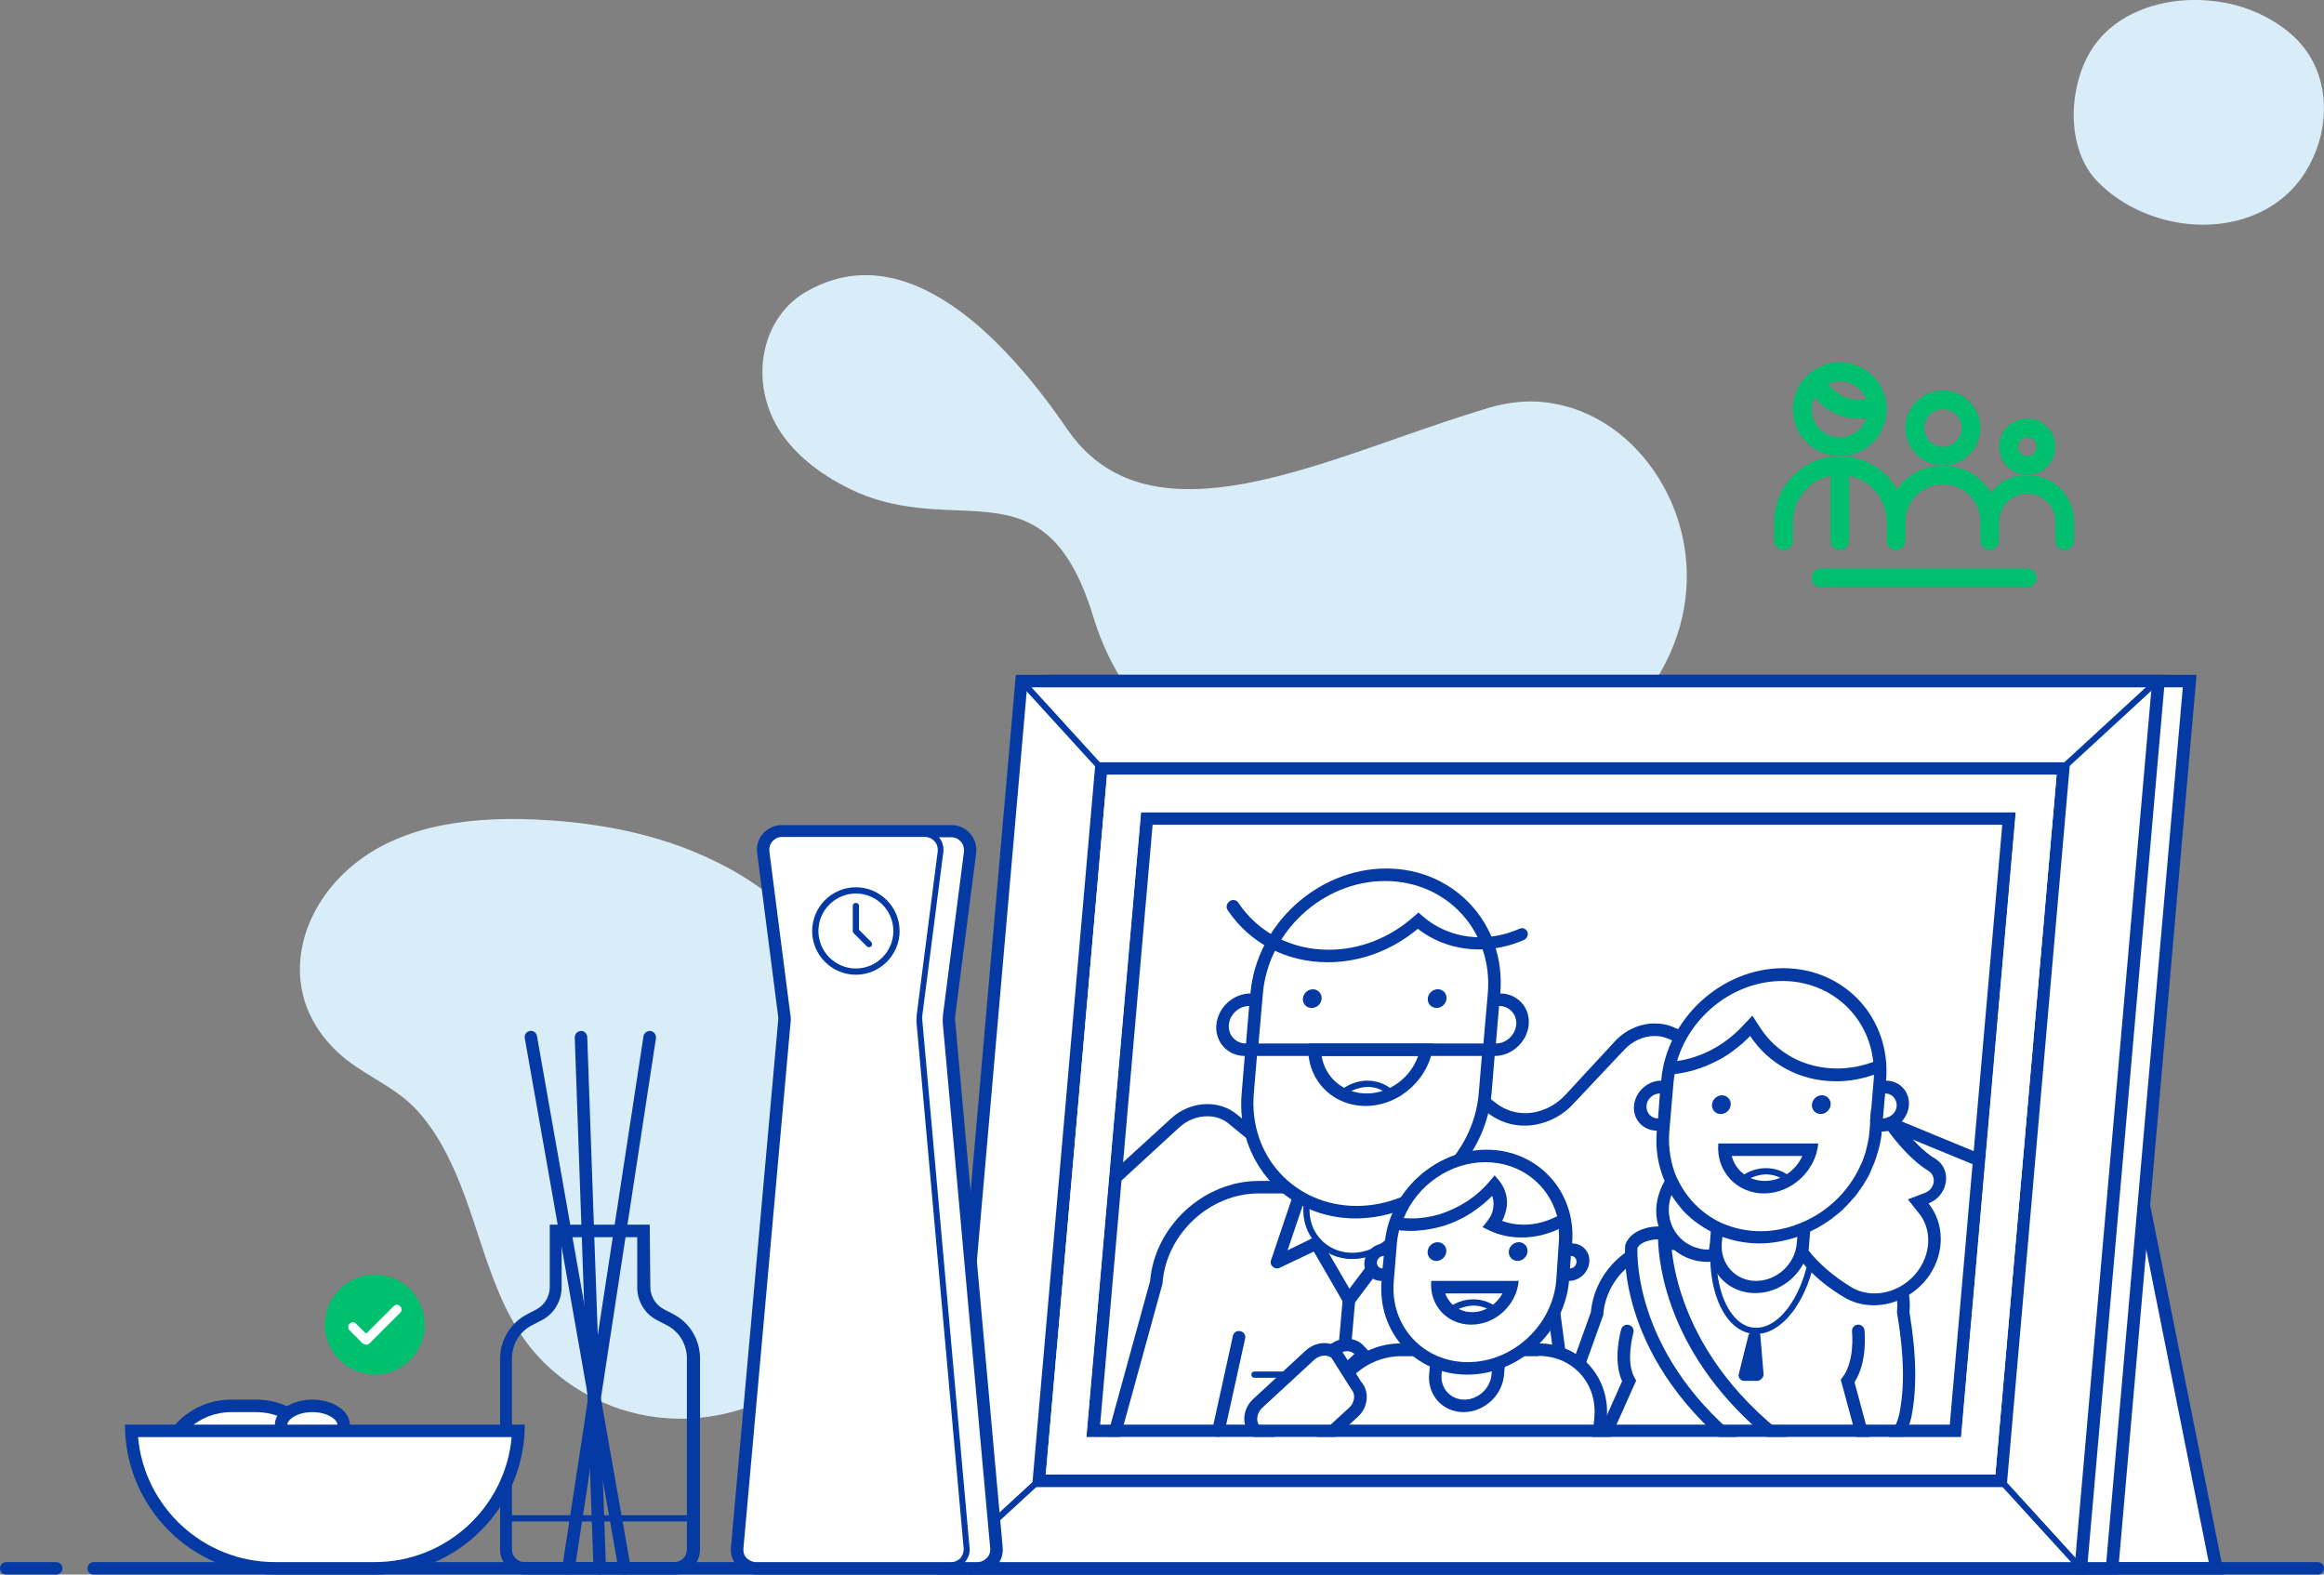 <?xml version="1.0" encoding="utf-8"?>
<!-- Generator: Adobe Illustrator 24.0.0, SVG Export Plug-In . SVG Version: 6.00 Build 0)  -->
<svg version="1.1" id="Layer_1" xmlns="http://www.w3.org/2000/svg" xmlns:xlink="http://www.w3.org/1999/xlink" x="0px" y="0px"
	 viewBox="0 0 744 504" style="enable-background:new 0 0 744 504;" xml:space="preserve">
<rect x="0" y="0" width="744" height="504" fill="#808080" stroke="none"/>
<style type="text/css">
	.st0{fill:none;}
	.st1{fill:#D9EDF8;}
	.st2{fill:#FFFFFF;}
	.st3{fill:#053AA5;}
	.st4{fill:#00BF6F;}
	.st5{fill:#FFFFFF;stroke:#053AA5;stroke-width:2;stroke-miterlimit:10;}
</style>
<g>
	<rect class="st0" width="744" height="504"/>
	<path class="st1" d="M271.9,425.5c4.7-6.7,8.3-14.1,10.9-21.8c3.8-11.2,5.5-23.1,5.1-34.8c-0.9-26.9-12.1-53.7-31-73.1
		c-4-4.1-8.3-7.9-13-11.2c-3-2.2-6.2-4.2-9.5-6.1c-5.3-2.9-10.7-5.4-16.4-7.5c-14.9-5.5-30.9-8-46.9-8.7c-11-0.5-22.3,0.1-33,2.6
		c-5.3,1.3-10.4,3.1-15.3,5.6c-6.5,3.3-12.2,7.9-16.6,13.2c-3.9,4.7-6.8,10-8.5,15.5c-3.8,12.5-1.5,26.2,10.1,37.3
		c7.9,7.6,18.4,10.8,25.9,19.1c3.6,4,6.6,8.6,9.1,13.4c4.8,9.2,8,19.4,11.1,28.8c3.7,11.2,7.7,22.6,14.9,32.2
		c6.2,8.2,14.6,14.6,24,18.8c7.4,3.3,15.5,5.1,23.7,5.3c14,0.3,27.7-4.1,38.9-12C261.8,437.5,267.4,431.9,271.9,425.5z"/>
	<path class="st1" d="M381.6,242.9c5.6,4.4,11.6,8.2,18.1,11.4c6.8,3.3,14,5.8,21.6,7.5c25.7,5.7,55.3,1.1,84.4-19.3
		c0.5-0.4,1.1-0.8,1.6-1.1c12.4-9,20.8-19.1,26-29.4c7.7-15.2,8.3-31,4.2-44.6c-2.9-9.7-8.2-18.3-15-25c-5.5-5.4-12.1-9.5-19.3-11.8
		c-5.5-1.7-11.3-2.5-17.2-1.9c-2.9,0.3-5.9,0.8-8.9,1.7c-18,5.3-36.8,12.7-54.8,18.3c-32.9,10.2-63.2,14.2-80.7-11.4
		c-9.7-14.2-21.1-27.7-33.2-36.9c-10.5-7.9-21.5-12.8-32.8-12.3c-5.9,0.2-11.9,2-17.9,5.5c-5.2,3.1-8.9,7.7-11.2,13.1
		c-4.1,9.9-2.9,21.5,2.8,30.7c3.9,6.2,10.4,12.7,21.2,18.3c6.1,3.2,12,5,17.7,6c18.4,3.4,34.2-1,46.6,9.1c5.9,4.8,11,12.9,15.2,26.6
		C355.2,214.9,366.5,230.9,381.6,242.9z"/>
	<g>
		<polygon class="st2" points="666,502 666,346 678.4,346 709.6,502 		"/>
		<path class="st3" d="M676.7,348l30.4,152H668V348H676.7 M680,344h-16v160h48L680,344L680,344z"/>
	</g>
	<path class="st1" d="M738.5,54.3c6.8-11.3,7.6-26,0.6-36.9c-4.3-6.7-11.4-11.4-18.9-14.3c-4.9-1.9-10.4-2.9-16-3.1
		c-14-0.4-28.3,4.9-35.3,17c-2.6,4.5-4.2,9.9-4.8,15.4c-1,9.4,1.2,19.1,7,25.3c12.4,13.1,33.8,18,50.5,11.1
		C728.8,65.9,734.7,60.8,738.5,54.3z"/>
	<g>
		<path class="st3" d="M742,504H30c-1.1,0-2-0.9-2-2s0.9-2,2-2h712c1.1,0,2,0.9,2,2S743.1,504,742,504z"/>
		<path class="st3" d="M18,504H2c-1.1,0-2-0.9-2-2s0.9-2,2-2h16c1.1,0,2,0.9,2,2S19.1,504,18,504z"/>
	</g>
	<g>
		<g>
			<path class="st4" d="M649,152c-4.7,0-8.9,2.2-11.6,5.7c-3.2-5.2-8.9-8.7-15.4-8.7c-6.1,0-11.5,3-14.7,7.7
				c-3.6-6.4-10.4-10.7-18.3-10.7c-11.6,0-21,9.4-21,21v6c0,1.7,1.3,3,3,3s3-1.3,3-3v-6c0-7.2,5.2-13.3,12-14.7V173c0,1.7,1.3,3,3,3
				s3-1.3,3-3v-20.7c6.8,1.4,12,7.5,12,14.7v6c0,1.7,1.3,3,3,3s3-1.3,3-3v-6c0-6.6,5.4-12,12-12s12,5.4,12,12v6c0,1.7,1.3,3,3,3
				s3-1.3,3-3v-6c0-5,4-9,9-9s9,4,9,9v6c0,1.7,1.3,3,3,3s3-1.3,3-3v-6C664,158.7,657.3,152,649,152z"/>
			<path class="st4" d="M589,116c-8.3,0-15,6.7-15,15s6.7,15,15,15s15-6.7,15-15S597.3,116,589,116z M597.4,127.7
				c-0.8,0.2-1.5,0.3-2.4,0.3c-4.1,0-7.6-2.1-9.8-5.1c1.1-0.5,2.4-0.8,3.8-0.8C592.8,122,596,124.4,597.4,127.7z M589,140
				c-5,0-9-4-9-9c0-1.4,0.3-2.7,0.9-3.9c3.3,4.2,8.4,6.9,14.1,6.9c0.9,0,1.7-0.1,2.5-0.2C596.3,137.4,593,140,589,140z"/>
			<path class="st4" d="M622,131c3.3,0,6,2.7,6,6s-2.7,6-6,6s-6-2.7-6-6S618.7,131,622,131 M622,125c-6.6,0-12,5.4-12,12
				s5.4,12,12,12s12-5.4,12-12S628.6,125,622,125L622,125z"/>
			<path class="st4" d="M649,140c1.7,0,3,1.3,3,3s-1.3,3-3,3s-3-1.3-3-3S647.3,140,649,140 M649,134c-5,0-9,4-9,9s4,9,9,9s9-4,9-9
				S654,134,649,134L649,134z"/>
		</g>
		<rect x="568" y="104" class="st0" width="96" height="96"/>
		<path class="st4" d="M649,188h-66c-1.7,0-3-1.3-3-3s1.3-3,3-3h66c1.7,0,3,1.3,3,3S650.7,188,649,188z"/>
	</g>
	<g>
		<g>
			<polygon class="st2" points="312.2,502 337,218 701,218 676.2,502 			"/>
			<path class="st3" d="M698.8,220l-24.5,280h-360l24.5-280H698.8 M703.2,216h-368L310,504h368L703.2,216L703.2,216z"/>
		</g>
		<g>
			<polygon class="st2" points="302.2,502 327,218 691,218 666.2,502 			"/>
			<path class="st3" d="M688.8,220l-24.5,280h-360l24.5-280H688.8 M693.2,216h-368L300,504h368L693.2,216L693.2,216z"/>
		</g>
		<g>
			<polygon class="st2" points="332.6,474 352.6,246 660.6,246 640.6,474 			"/>
			<path class="st3" d="M658.4,248l-19.6,224h-304l19.6-224H658.4 M662.7,244h-312l-20.3,232h312L662.7,244L662.7,244z"/>
		</g>
		<g>
			<polygon class="st2" points="348.9,459 366.3,261 644.3,261 626.9,459 			"/>
			<path class="st3" d="M643.2,262L626,458H350l17.1-196H643.2 M645.3,260h-280l-17.5,200h280L645.3,260L645.3,260z"/>
		</g>
		<g>
			<path class="st3" d="M359,377.9l18.5-17c2.5-2.3,5.7-3.6,9-3.6c2.6,0,5,0.8,6.9,2.4l5,4.1c3.3,2.7,7.6,4.2,12,4.2
				c4.2,0,8.3-1.3,11.9-3.8l26.5-18.1c2.3-1.5,4.8-2.4,7.4-2.4c2.5,0,4.8,0.8,6.7,2.2l13.6,10.5c3.3,2.5,7.3,3.9,11.5,3.9
				c5.8,0,11.6-2.5,15.7-7L520,336c2.6-2.8,6.2-4.4,9.8-4.4c1.7,0,3.3,0.4,4.8,1.1c0.1,0,0.1,0.1,0.2,0.1l96.6,39.8l4.2-2.6
				l-99.4-41c-2-1-4.3-1.4-6.5-1.4c-4.6,0-9.3,2-12.7,5.7L501,350.6c-3.5,3.7-8.2,5.7-12.7,5.7c-3.3,0-6.4-1-9.1-3l-13.6-10.5
				c-2.6-2-5.8-3-9.1-3c-3.3,0-6.7,1-9.7,3.1L420.2,361c-3,2-6.4,3.1-9.7,3.1c-3.4,0-6.8-1.1-9.5-3.3l-5-4.1c-2.7-2.2-6-3.3-9.5-3.3
				c-4.1,0-8.4,1.6-11.7,4.7L355.2,376L359,377.9z"/>
			<g>
				<g>
					<g>
						<path class="st2" d="M353.2,472l17-61.6l0-0.2c1.5-16.6,16.2-30.2,32.8-30.2h66c7.9,0,15.1,3.1,20.3,8.7
							c5.2,5.6,7.6,13.1,6.9,21.1l0,0.2l8.1,62H353.2z"/>
						<path class="st3" d="M469,382c7.4,0,14,2.9,18.8,8.1c4.8,5.2,7.1,12.2,6.4,19.6l0,0.4l0.1,0.4l7.8,59.5H355.9l16.2-58.9
							l0.1-0.4l0-0.4c1.4-15.6,15.2-28.3,30.8-28.3H469 M469,378h-66c-17.6,0-33.3,14.4-34.8,32l-17.6,64h156l-8.4-64
							C499.8,392.4,486.6,378,469,378L469,378z"/>
					</g>
					<path class="st5" d="M432.9,402L432.9,402c-8.8,0-15.4-7.2-14.6-16l1.4-16h32l-1.4,16C449.6,394.8,441.7,402,432.9,402z"/>
					<path class="st3" d="M458.7,403.7l-3.9-24l-3.9,0.6l3.3,20.1l-7.9-4.1c-0.9-0.5-1.9-0.2-2.5,0.6l-11.8,15.6L423,397
						c-0.5-0.9-1.7-1.3-2.6-0.8l-8.2,4l6.6-19.5l-3.8-1.3l-8.1,24c-0.3,0.8,0,1.6,0.6,2.1c0.6,0.5,1.5,0.7,2.2,0.3l10.9-5.2
						l9.2,15.9l-2.6,29.4c-0.1,1.1,0.7,2.1,1.8,2.2c0.1,0,0.1,0,0.2,0c1,0,1.9-0.8,2-1.8l2.6-29.4l12.2-16.2l10,5.2
						c0.7,0.4,1.5,0.3,2.1-0.2C458.5,405.2,458.8,404.4,458.7,403.7z"/>
					<path class="st3" d="M421.6,441h-20c-0.6,0-1-0.4-1-1s0.4-1,1-1h20c0.6,0,1,0.4,1,1S422.2,441,421.6,441z"/>
					<path class="st3" d="M390,460c-0.1,0-0.3,0-0.4,0c-1.1-0.2-1.8-1.3-1.5-2.4l6.6-30c0.2-1.1,1.3-1.8,2.4-1.5
						c1.1,0.2,1.8,1.3,1.5,2.4l-6.6,30C391.8,459.4,390.9,460,390,460z"/>
				</g>
				<g>
					<path class="st2" d="M434.1,388c-21,0-36.5-17-34.7-38l1.2-14h-2c-4.4,0-7.7-3.6-7.3-8s4.3-8,8.7-8h2l0.2-2
						c1.8-21,20.4-38,41.3-38s36.5,17,34.7,38l-0.2,2h2c4.4,0,7.7,3.6,7.3,8s-4.3,8-8.7,8h-2l-1.2,14C473.6,371,455.1,388,434.1,388
						z"/>
					<path class="st2" d="M437.3,352c-9.2,0-16.3-7-16.5-16h35.8C454.8,345,446.5,352,437.3,352z"/>
					<g>
						
							<ellipse transform="matrix(0.722 -0.692 0.692 0.722 -104.652 379.325)" class="st3" cx="420.1" cy="320" rx="3.1" ry="2.9"/>
					</g>
					<g>
						
							<ellipse transform="matrix(0.722 -0.692 0.692 0.722 -93.548 406.984)" class="st3" cx="460.1" cy="320" rx="3.1" ry="2.9"/>
					</g>
					<g>
						<g>
							<path class="st2" d="M454.1,294.8c5.1,4.5,11.9,7.2,19.6,7.2c0.8,0,1.6-0.1,2.3-0.1c-5-12.9-17.3-21.9-32.4-21.9
								c-15,0-28.8,8.9-36.1,21.6c5.2,2.8,11.3,4.4,17.8,4.4C436.1,306,446.3,301.7,454.1,294.8z"/>
						</g>
					</g>
					<path class="st3" d="M480.3,318c1.9-22-14.5-40-36.5-40s-41.6,18-43.5,40c-5.5,0-10.4,4.5-10.9,10s3.6,10,9.1,10l-1,12
						c-1.9,22,14.5,40,36.5,40s41.6-18,43.5-40l1-12c5.5,0,10.4-4.5,10.9-10S485.8,318,480.3,318z M398.9,334c-3.3,0-5.8-2.7-5.5-6
						s3.2-6,6.5-6L398.9,334z M443.4,282c19.9,0,34.6,16.1,32.9,36l-1.4,16h-72l1.4-16C406,298.1,423.6,282,443.4,282z M434.3,386
						c-19.9,0-34.6-16.1-32.9-36l1-12h72l-1,12C471.7,369.9,454.2,386,434.3,386z M478.9,334l1-12c3.3,0,5.8,2.7,5.5,6
						S482.2,334,478.9,334z"/>
					<g>
						<path class="st3" d="M425.1,308c-13.3,0-25-6.1-32.1-16.7c-0.6-0.9-0.3-2.1,0.6-2.8c0.9-0.7,2.2-0.5,2.8,0.4
							c6.4,9.6,17,15.1,29,15.1c9.9,0,19.6-3.8,27.3-10.7l1.4-1.2l1.3,1.1c5,4.4,11.5,6.8,18.4,6.8c4.3,0,8.5-0.9,12.6-2.7
							c1-0.5,2.2,0,2.6,1c0.4,1-0.2,2.2-1.2,2.6c-4.6,2-9.4,3-14.3,3c-7.2,0-14.1-2.3-19.6-6.6C445.6,304.2,435.5,308,425.1,308z"/>
					</g>
					<g>
						<g>
							<path class="st3" d="M430.5,350.5l-1.2-1.6c2.5-1.9,5.4-3,8.4-3c3,0,5.8,1,8,2.9l-1.2,1.6l-0.1-0.1c-1.8-1.5-4.1-2.4-6.6-2.4
								C435.2,348,432.7,348.9,430.5,350.5z"/>
						</g>
						<g>
							<path class="st3" d="M454,338c-2.4,6.9-9.1,12-16.5,12c-7.4,0-13.3-5.1-14.4-12H454 M458.9,334h-40c-1,11,7.2,20,18.3,20
								C448.2,354,457.9,345,458.9,334L458.9,334z"/>
						</g>
					</g>
				</g>
			</g>
			<g>
				<g>
					<g>
						<path class="st2" d="M500.8,470c-1.6,0-3-0.6-4-1.7c-1-1-1.4-2.4-1.4-3.9l15.8-44l0-0.3c1.1-12.2,11.9-22.2,24.1-22.2h54
							c5.8,0,11.1,2.3,14.9,6.3c3.8,4.1,5.6,9.6,5.1,15.5l0,0.2l0,0.2c2.2,13.5,2.4,23.7,0.6,32.9c-2.5,10.5-11.7,16.8-19.2,16.8
							H500.8z"/>
						<path class="st3" d="M589.4,400c5.3,0,10,2,13.4,5.7c3.4,3.7,5,8.7,4.5,14l0,0.5l0.1,0.5c2.2,13.3,2.4,23.2,0.6,32.1
							c-2.3,9.5-10.6,15.2-17.2,15.2h-90c-1,0-1.9-0.4-2.5-1c-0.5-0.6-0.8-1.3-0.8-2.2l15.6-43.4l0.2-0.5l0-0.5
							c1-11.2,10.9-20.3,22.1-20.3H589.4 M589.4,396h-54c-13.3,0-24.9,10.7-26.1,24l-15.8,44c-0.4,4.4,2.9,8,7.3,8h90
							c8.8,0,18.5-7.3,21.1-18.4c1.7-8.7,1.8-18.8-0.6-33.6C612.5,406.7,602.7,396,589.4,396L589.4,396z"/>
					</g>
					<path class="st3" d="M509,472c-0.3,0-0.5-0.1-0.8-0.2c-1-0.4-1.5-1.6-1-2.6l12.1-27.1c-3.1-6.7-0.4-16.2-0.3-16.6
						c0.3-1.1,1.4-1.7,2.5-1.4c1.1,0.3,1.7,1.4,1.4,2.5c0,0.1-2.6,9.3,0.4,14.4l0.5,0.9l-12.9,28.9C510.5,471.6,509.7,472,509,472z"
						/>
					<path class="st3" d="M599,472c-0.9,0-1.7-0.6-1.9-1.5l-7.8-28.9l0.6-0.8c4-5.3,3-14.5,3-14.6c-0.1-1.1,0.7-2.1,1.8-2.2
						c1.1-0.1,2.1,0.7,2.2,1.8c0,0.4,1.1,10-3.2,16.6l7.3,27.1c0.3,1.1-0.3,2.2-1.4,2.5C599.3,472,599.1,472,599,472z"/>
					<path class="st3" d="M562.2,427c-3.1,0-5.9-1.4-8.3-4c-4.7-5.2-7.1-14.8-6.2-25.1l2,0.2c-0.9,9.8,1.3,18.8,5.7,23.6
						c2,2.2,4.3,3.3,6.8,3.3c8.3,0,16.1-12.2,17.5-27.1l2,0.2C580.2,414,571.5,427,562.2,427z"/>
					<path class="st3" d="M562.4,442h-4c-1.1,0-1.9-0.9-1.8-2l3-12c0.1-1.1,1.1-2,2.2-2l0,0c1.1,0,1.9,0.9,1.8,2l1,12
						C564.5,441.1,563.5,442,562.4,442z"/>
				</g>
				<g>
					<g>
						<g>
							<path class="st2" d="M535.8,346c0.1-0.8,0.2-1.5,0.3-2.3c9-1,17.7-5.4,24.2-12.2c6.1,9.2,16.1,14.5,27.5,14.5
								c4.1,0,8.1-0.7,12.1-2.1c0,0.7,0,1.4-0.1,2.1l-1.4,16c-1.5,17.6-17.2,32-34.8,32s-30.7-14.4-29.2-32L535.8,346z"/>
						</g>
						<g>
							<path class="st2" d="M588,344c-10.8,0-20.3-5-26-13.7l-1.3-2l-1.8,1.9c-6.6,6.9-15.4,11.1-24.4,11.7
								C538,325,553.5,312,570.8,312c16.7,0,30.1,12.7,31.1,29.1C597.4,343,592.7,344,588,344z"/>
						</g>
						<path class="st2" d="M615.8,386.5l-1.7-2.1l2.7-1c1.3-0.5,2.4-1.4,3.2-2.5c1.9-2.8,1.2-6.4-1.5-8c-5.2-3.2-10.1-8.9-13.2-13.5
							c-0.9,0.4-1.8,0.7-2.8,0.7h-2l-0.2,2c-1.2,13.7-10.5,25.6-22.7,30.9l-0.7,8.1c3.6,4.7,8.4,8.9,14.4,12.6l0,0
							c2.5,1.5,5.5,2.4,8.6,2.4c6.3,0,12.5-3.4,16.1-8.8C620.5,400.5,620.4,392.2,615.8,386.5z"/>
						<path class="st2" d="M549.7,392.9c-6.5-3.1-11.6-8.3-14.6-14.8c-1.5,2.3-2.5,5-2.8,7.9c-0.8,8.8,5.8,16,14.6,16
							c0.7,0,1.3,0,2-0.1L549.7,392.9z"/>
						<path class="st2" d="M562,412c-7.7,0-13.5-6.3-12.8-14l1.1-13l2.6,1c3.6,1.3,7.3,2,11.2,2s7.7-0.7,11.5-2l2.8-1l-1.1,13
							C576.6,405.7,569.8,412,562,412z"/>
						<g>
							<path class="st2" d="M530.6,360c-3.3,0-5.8-2.7-5.5-6c0.3-3.3,3.2-6,6.5-6h2l-1,12H530.6z"/>
						</g>
						<path class="st2" d="M600.6,360l1-12h2c3.3,0,5.8,2.7,5.5,6c-0.3,3.3-3.2,6-6.5,6H600.6z"/>
					</g>
					<path class="st3" d="M577,370c-2.1,4.7-6.8,8-12,8s-9.4-3.3-10.6-8H577 M582.1,366h-32c-0.8,8.8,5.8,16,14.6,16
						C573.5,382,581.3,374.8,582.1,366L582.1,366z"/>
					<g>
						<path class="st3" d="M558.1,378.5l-1.2-1.6c2.5-1.9,5.4-3,8.4-3c3,0,5.8,1,8,2.9l-1.3,1.6l-0.1-0.1c-1.7-1.5-4.1-2.4-6.6-2.4
							C562.7,376,560.2,376.9,558.1,378.5z"/>
					</g>
					<g>
						
							<ellipse transform="matrix(0.722 -0.692 0.692 0.722 -91.79 479.365)" class="st3" cx="551.1" cy="354" rx="3.1" ry="2.9"/>
					</g>
					<g>
						
							<ellipse transform="matrix(0.722 -0.692 0.692 0.722 -82.906 501.492)" class="st3" cx="583.1" cy="354" rx="3.1" ry="2.9"/>
					</g>
					<path class="st3" d="M617.4,385.2c1.7-0.7,3.2-1.8,4.2-3.4c2.5-3.8,1.6-8.6-1.9-10.8c-3.7-2.2-7.9-6.4-11.5-11.4
						c1.6-1.5,2.7-3.5,2.9-5.7c0.4-4.4-2.9-8-7.3-8v0c1.7-19.8-13.1-36-32.9-36h0c-19.8,0-37.4,16.2-39.1,36v0c-4.4,0-8.3,3.6-8.7,8
						s2.9,8,7.3,8c-0.5,5.8,0.4,11.3,2.5,16.1c-1.4,2.5-2.3,5.2-2.6,7.9c-0.9,9.9,6.5,18,16.4,18c0.4,0,0.8,0,1.2-0.1
						c1.8,5.9,7.2,10.1,14,10.1c6.5,0,12.4-3.8,15.4-9.4c3.5,4,7.8,7.6,13,10.7c2.8,1.7,6.1,2.6,9.6,2.6c7,0,13.9-3.8,17.9-9.8
						C622.6,400.8,622.5,391.6,617.4,385.2z M530.8,358c-2.2,0-3.8-1.8-3.7-4s2.1-4,4.3-4L530.8,358z M603.5,350
						c2.2,0,3.8,1.8,3.7,4c-0.1,1.5-1,2.7-2.3,3.4l-0.3,0.1c-0.6,0.3-1.2,0.5-1.8,0.5L603.5,350z M570.6,314
						c15.5,0,27.6,11.2,29.1,25.9c-3.8,1.4-7.7,2.1-11.6,2.1c-10.1,0-19.1-4.7-24.5-12.9l-2.6-4l-3.6,3.8
						c-5.6,5.8-12.8,9.6-20.4,10.7l-0.1,0C541.2,325.1,555.1,314,570.6,314z M535.8,346c0.1-0.8,0.2-1.5,0.3-2.2
						c9.3-1.1,17.8-5.6,24.2-12.2c5.8,8.8,15.7,14.5,27.5,14.5c4.2,0,8.2-0.7,12.1-2.1c0,0.7,0,1.4-0.1,2.1l-1,12l-0.3,4
						c-0.1,1-0.2,1.9-0.4,2.9c-0.1,0.3-0.1,0.7-0.2,1c-0.1,0.6-0.3,1.2-0.4,1.7c-0.1,0.4-0.2,0.8-0.3,1.2c-0.1,0.4-0.3,0.8-0.4,1.2
						c-0.3,1-0.7,2-1.2,2.9c-0.1,0.2-0.1,0.3-0.2,0.5c-3.6,7.7-10.1,14.2-18.3,17.7l-1.2,0.5c-3.8,1.5-8,2.4-12.2,2.4
						c-4.3,0-8.4-0.9-12-2.4l-0.9-0.4c-6.1-2.9-11-7.9-13.8-14l-0.2-0.3c-1.9-4.4-2.8-9.5-2.4-14.8L535.8,346z M547.1,400
						c-7.7,0-13.5-6.3-12.8-14c0.1-1.2,0.4-2.4,0.8-3.5c0.4,0.7,0.9,1.4,1.4,2.1c0.2,0.3,0.4,0.5,0.6,0.8c0.4,0.5,0.8,1,1.2,1.5
						c0.2,0.3,0.5,0.5,0.7,0.8c0.6,0.6,1.1,1.2,1.8,1.7c0.3,0.3,0.6,0.6,1,0.9c0.4,0.4,0.9,0.7,1.3,1c0.4,0.3,0.8,0.6,1.3,0.9
						c0.6,0.4,1.1,0.8,1.7,1.1c0.4,0.2,0.7,0.4,1.1,0.6c0.2,0.1,0.3,0.2,0.5,0.3l-0.3,3.8L547.1,400z M562.2,410
						c-6.6,0-11.5-5.4-11-12l0.2-2.1c3.6,1.3,7.6,2.1,11.8,2.1h0c4.2,0,8.3-0.8,12.2-2.1l-0.2,2.1C574.7,404.6,568.8,410,562.2,410z
						 M614.4,406.2c-3.2,4.8-8.7,7.8-14.3,7.8c-2.7,0-5.4-0.7-7.6-2.1c-5.5-3.4-10.1-7.3-13.5-11.6l0.2-2.3l0.3-3.8
						c0.1,0,0.1-0.1,0.2-0.1c0.7-0.3,1.3-0.7,2-1c0.2-0.1,0.4-0.3,0.7-0.4c1.3-0.8,2.6-1.6,3.9-2.5c0,0,0.1,0,0.1-0.1
						c0.5-0.4,1-0.8,1.5-1.2c0.3-0.2,0.6-0.5,0.9-0.7c0.5-0.4,0.9-0.8,1.4-1.3c0.3-0.3,0.5-0.5,0.8-0.8c0.8-0.8,1.5-1.6,2.2-2.4
						c0.3-0.3,0.5-0.6,0.8-0.9c0.4-0.5,0.8-1,1.1-1.5c0.2-0.3,0.5-0.7,0.7-1c0.6-0.8,1.1-1.7,1.6-2.5c0.2-0.4,0.5-0.8,0.7-1.2
						c0.3-0.5,0.5-1,0.7-1.5c0.2-0.5,0.4-0.9,0.6-1.4c0.2-0.5,0.4-0.9,0.6-1.4c0.3-0.9,0.7-1.8,0.9-2.7c0.1-0.3,0.2-0.6,0.3-0.9
						c0.2-0.8,0.4-1.5,0.6-2.3c0.1-0.3,0.1-0.7,0.2-1c0.2-1.1,0.4-2.1,0.4-3.2c0.5,0,0.9-0.1,1.4-0.1c0.2,0,0.3-0.1,0.5-0.1
						c0.1,0,0.1,0,0.2,0c2.4,3.3,7.2,9.3,12.9,12.8c1.8,1.1,2.2,3.5,1,5.3c-0.5,0.8-1.2,1.3-2.1,1.7l-5.5,2.1l3.4,4.3
						C618.2,392.9,618.4,400.3,614.4,406.2z"/>
				</g>
				<g>
					<path class="st2" d="M571.4,462.1l-11.9,3.1c-40.4-30.6-37.3-66.2-37.3-66.2c1.4-4,8.3-4.9,10.7-4.2
						C532.9,394.9,531,431.5,571.4,462.1z"/>
					<path class="st3" d="M559.6,467.2c-0.4,0-0.9-0.1-1.2-0.4c-40.8-30.9-38.3-66.5-38.1-68c0-0.2,0-0.3,0.1-0.5
						c1.8-5.3,10-6.4,13.1-5.4c0.9,0.3,1.5,1.1,1.4,2c0,0.4-1.3,36,37.8,65.5c0.6,0.5,0.9,1.2,0.8,2c-0.1,0.8-0.7,1.3-1.4,1.5
						l-11.9,3.2C559.9,467.2,559.7,467.2,559.6,467.2z M524.2,399.5c-0.1,3.2-0.6,35.6,35.8,63.6l7-1.9
						c-33.1-26.7-36-56.7-36.2-64.5C528.6,396.7,525.1,397.5,524.2,399.5z"/>
				</g>
			</g>
			<g>
				<g>
					<path class="st2" d="M429,468c-1.6,0-3-0.6-4-1.7c-1-1.1-1.5-2.6-1.3-4.1l0.7-8c1.1-12.2,11.9-22.2,24.1-22.2h44
						c5.8,0,11.1,2.3,14.9,6.3c3.8,4.1,5.6,9.6,5.1,15.5l-0.7,8c-0.3,3.4-3.3,6.2-6.7,6.2H429z"/>
					<g>
						<path class="st3" d="M492.5,434c5.3,0,10,2,13.4,5.7c3.4,3.7,5,8.7,4.5,14l-0.7,8c-0.2,2.4-2.4,4.3-4.7,4.3h-76
							c-1,0-1.9-0.4-2.5-1c-0.6-0.7-0.9-1.6-0.8-2.6l0.7-8c1-11.2,10.9-20.3,22.1-20.3H492.5 M492.5,430h-44
							c-13.3,0-24.9,10.7-26.1,24l-0.7,8c-0.4,4.4,2.9,8,7.3,8h76c4.4,0,8.3-3.6,8.7-8l0.7-8C515.5,440.7,505.7,430,492.5,430
							L492.5,430z"/>
					</g>
				</g>
				<g>
					<path class="st3" d="M468.5,452c-6.6,0-11.5-5.4-11-12l0.9-10h4l-0.9,10c-0.4,4.4,2.9,8,7.3,8s8.3-3.6,8.7-8l0.9-10h4l-0.9,10
						C481,446.6,475.2,452,468.5,452z"/>
				</g>
				<g>
					<path class="st2" d="M503.1,400h-2l0.2-2c1.4-15.4-10.1-28-25.6-28s-29.1,12.6-30.4,28l-0.2,2h-2c-2.2,0-4.2,1.8-4.3,4
						c-0.2,2.2,1.4,4,3.7,4h2l-0.2,2c-1.4,15.4,10.1,28,25.6,28s29.1-12.6,30.4-28l0.2-2h2c2.2,0,4.2-1.8,4.3-4
						C506.9,401.8,505.3,400,503.1,400z"/>
				</g>
				<g>
					
						<ellipse transform="matrix(0.722 -0.692 0.692 0.722 -149.582 429.411)" class="st3" cx="460" cy="401" rx="3.1" ry="2.9"/>
				</g>
				<g>
					
						<ellipse transform="matrix(0.722 -0.692 0.692 0.722 -142.364 447.389)" class="st3" cx="486" cy="401" rx="3.1" ry="2.9"/>
				</g>
				<path class="st3" d="M503.3,398c1.4-16.5-10.9-30-27.4-30s-31.2,13.5-32.6,30c-3.3,0-6.2,2.7-6.5,6s2.2,6,5.5,6
					c-1.4,16.5,10.9,30,27.4,30s31.2-13.5,32.6-30c3.3,0,6.2-2.7,6.5-6S506.6,398,503.3,398z M442.6,406c-1.1,0-1.9-0.9-1.8-2
					s1.1-2,2.2-2L442.6,406z M475.5,372c11.3,0,20.3,7.2,23,17.3c-3.3,1.7-6.9,2.7-10.7,2.7c-2.4,0-4.7-0.4-6.9-1.2
					c0.8-1.5,1.3-3.2,1.5-4.8c0.3-2.9-0.6-5.7-2.4-8l-1.5-1.8l-1.6,1.9c-2.1,2.5-4.5,4.6-7.2,6.4c-2.8,1.8-5.8,3.2-8.9,4.2
					c-2.9,0.8-5.8,1.3-8.7,1.3c-0.9,0-1.8-0.1-2.7-0.1C453.6,379.5,464.1,372,475.5,372z M498.2,410c-1.3,14.3-13.9,26-28.3,26
					s-25-11.7-23.7-26l1-12c0.1-1.4,0.4-2.9,0.7-4.2c1.2,0.1,2.4,0.2,3.6,0.2c3.3,0,6.6-0.5,9.9-1.4c3.5-1,7-2.6,10.1-4.7h0
					c2.2-1.5,4.3-3.2,6.2-5.1c0.4,1,0.5,2.2,0.4,3.3c-0.1,1.7-0.8,3.3-1.9,4.7l-1.6,2l2.1,1c3.3,1.6,6.8,2.3,10.5,2.3
					c4.1,0,8.2-1,11.8-2.7c0.1,1.5,0.2,3.1,0,4.7L498.2,410z M502.6,406l0.3-4c1.1,0,1.9,0.9,1.8,2S503.7,406,502.6,406z"/>
				<g>
					<g>
						<path class="st2" d="M471,424c7.7,0,14.5-6.3,15.2-14h-28C457.5,417.7,463.3,424,471,424z"/>
						<path class="st3" d="M481,414c-1.9,3.5-5.6,6-9.7,6s-7.4-2.5-8.6-6H481 M486.2,410h-28c-0.7,7.7,5,14,12.8,14
							S485.5,417.7,486.2,410L486.2,410z"/>
					</g>
					<g>
						<path class="st3" d="M464.4,420.5l-1.2-1.6c2.5-1.9,5.4-3,8.4-3c3,0,5.8,1,8,2.9l-1.2,1.6l-0.1-0.1c-1.8-1.5-4.1-2.4-6.6-2.4
							C469,418,466.5,418.9,464.4,420.5z"/>
					</g>
				</g>
			</g>
			<g>
				<g>
					<path class="st2" d="M423.6,435.2l3.1-2.9c1.3-1.2,2.9-1.8,4.5-1.8c1.6,0,3,0.6,4,1.7l1.2,1.4l-7.8,7.2L423.6,435.2z"/>
					<path class="st3" d="M431.2,432.5c0.6,0,1.6,0.1,2.4,0.9l-4.9,4.5l-2.4-2.6l1.7-1.5C429,432.9,430.1,432.5,431.2,432.5
						 M431.2,428.5c-2.1,0-4.2,0.8-5.9,2.3l-4.6,4.2l7.7,8.5l10.8-9.9l-2.6-2.8C435.3,429.3,433.3,428.5,431.2,428.5L431.2,428.5z"
						/>
				</g>
				<g>
					<path class="st2" d="M415,466.5c-1.6,0-3-0.6-4-1.7c-0.1-0.1-0.2-0.2-0.3-0.2l-9.1-7c-2-2.3-1.6-6,1-8.4l16.9-15.6
						c1.3-1.2,2.9-1.8,4.5-1.8c1.5,0,2.9,0.6,3.9,1.6l6.1,9.7c0.1,0.1,0.1,0.2,0.2,0.3c2.1,2.3,1.7,6.1-0.9,8.5l-13.8,12.7
						C418.2,465.9,416.6,466.5,415,466.5z"/>
					<path class="st3" d="M424,433.9c0.5,0,1.5,0.1,2.3,0.8l6,9.5c0.1,0.2,0.3,0.4,0.4,0.6c1.3,1.5,1,4.1-0.7,5.7l-13.8,12.7
						c-0.9,0.8-2,1.3-3.2,1.3c-0.6,0-1.7-0.1-2.5-1c-0.2-0.2-0.3-0.3-0.5-0.5l-8.9-6.8c-1.1-1.5-0.7-3.9,0.9-5.5l16.9-15.6
						C421.8,434.4,422.9,433.9,424,433.9 M424,429.9c-2.1,0-4.2,0.8-5.9,2.3l-16.9,15.6c-3.4,3.1-3.8,8.2-1,11.3l9.3,7.1
						c1.4,1.6,3.4,2.3,5.5,2.3c2.1,0,4.2-0.8,5.9-2.3l13.8-12.7c3.4-3.1,3.8-8.2,1-11.3l-6.2-9.9C428.1,430.7,426.1,429.9,424,429.9
						L424,429.9z"/>
				</g>
			</g>
			<path class="st3" d="M641,264l-16.8,192h-272L369,264H641 M645.3,260h-280l-17.5,200h280L645.3,260L645.3,260z"/>
			<path class="st2" d="M354.4,248l-19.6,224h304l19.6-224H354.4z M627.8,460h-280l17.5-200h280L627.8,460z"/>
		</g>
		
			<rect x="338.8" y="213" transform="matrix(0.739 -0.674 0.674 0.739 -67.585 289.671)" class="st3" width="2" height="37.9"/>
		
			<rect x="655.1" y="231" transform="matrix(0.736 -0.677 0.677 0.736 21.24 518.497)" class="st3" width="41.4" height="2"/>
		
			<rect x="296.7" y="487" transform="matrix(0.736 -0.677 0.677 0.736 -246.518 343.488)" class="st3" width="41.4" height="2"/>
		
			<rect x="652.4" y="469" transform="matrix(0.739 -0.674 0.674 0.739 -158.194 567.943)" class="st3" width="2" height="37.9"/>
	</g>
	<g>
		<g>
			<path class="st3" d="M204,396l0,16c0,4.6,2.5,8.7,6.6,10.7l2.7,1.4c4.1,2,6.6,6.2,6.6,10.7V496c0,2.2-1.8,4-4,4h-48
				c-2.2,0-4-1.8-4-4v-61.2c0-4.6,2.5-8.7,6.6-10.7l2.7-1.4c4.1-2,6.6-6.2,6.6-10.7v-16H204 M208,392h-32v20c0,3-1.7,5.8-4.4,7.2
				l-2.7,1.4c-5.4,2.7-8.8,8.3-8.8,14.3V496c0,4.4,3.6,8,8,8h48c4.4,0,8-3.6,8-8v-61.2c0-6.1-3.4-11.6-8.8-14.3l-2.7-1.4
				c-2.7-1.4-4.4-4.1-4.4-7.2L208,392L208,392z"/>
		</g>
		<rect x="162" y="485" class="st3" width="60" height="2"/>
		<path class="st3" d="M200,504c-1,0-1.8-0.7-2-1.7l-30-170c-0.2-1.1,0.5-2.1,1.6-2.3c1.1-0.2,2.1,0.5,2.3,1.6l30,170
			c0.2,1.1-0.5,2.1-1.6,2.3C200.2,504,200.1,504,200,504z"/>
		<path class="st3" d="M192,504c-1.1,0-2-0.8-2-1.9l-6-170c0-1.1,0.8-2,1.9-2.1c1.1-0.1,2,0.8,2.1,1.9l6,170
			C194,503,193.2,504,192,504C192,504,192,504,192,504z"/>
		<path class="st3" d="M182,504c-0.1,0-0.2,0-0.3,0c-1.1-0.2-1.8-1.2-1.7-2.3l26-170c0.2-1.1,1.2-1.8,2.3-1.7
			c1.1,0.2,1.8,1.2,1.7,2.3l-26,170C183.8,503.3,183,504,182,504z"/>
	</g>
	<g>
		<g>
			<path class="st2" d="M52,472c0-12.1,9.9-22,22-22h8c12.1,0,22,9.9,22,22H52z"/>
			<path class="st3" d="M82,452c10.4,0,18.9,7.9,19.9,18H54.1c1-10.1,9.5-18,19.9-18H82 M82,448h-8c-13.3,0-24,10.7-24,24v2h56v-2
				C106,458.7,95.3,448,82,448L82,448z"/>
		</g>
		<g>
			<ellipse class="st2" cx="100" cy="456" rx="10" ry="6"/>
			<path class="st3" d="M100,452c4.9,0,8,2.4,8,4s-3.1,4-8,4s-8-2.4-8-4S95.1,452,100,452 M100,448c-6.6,0-12,3.6-12,8s5.4,8,12,8
				s12-3.6,12-8S106.6,448,100,448L100,448z"/>
		</g>
		<g>
			<g>
				<path class="st2" d="M88,502c-24.7,0-44.9-19.6-46-44H166c-1.1,24.4-21.3,44-46,44H88z"/>
				<path class="st3" d="M163.8,460c-2,22.4-20.9,40-43.8,40H88c-22.9,0-41.8-17.6-43.8-40H163.8 M168,456H40c0,26.5,21.5,48,48,48
					h32C146.5,504,168,482.5,168,456L168,456z"/>
			</g>
		</g>
	</g>
	<g>
		<path class="st4" d="M120,408c-8.8,0-16,7.2-16,16s7.2,16,16,16s16-7.2,16-16S128.8,408,120,408L120,408z"/>
		<path class="st2" d="M117.2,430.4c-0.4,0-0.8-0.2-1.1-0.4l-4.2-4.2c-0.6-0.6-0.6-1.5,0-2.1s1.5-0.6,2.1,0l3.2,3.2l8.8-8.8
			c0.6-0.6,1.5-0.6,2.1,0s0.6,1.5,0,2.1l-9.9,9.9C117.9,430.3,117.6,430.4,117.2,430.4z"/>
	</g>
	<g>
		<path class="st2" d="M242,502c-1.7,0-3.3-0.7-4.4-2c-1.2-1.3-1.7-2.9-1.5-4.6l15.1-168.4c0.1-0.7,0.1-1.5,0-2.2l-6.7-52.1
			c-0.2-1.7,0.3-3.4,1.4-4.7c1.1-1.3,2.8-2,4.5-2h54.3c1.7,0,3.4,0.7,4.5,2c1.1,1.3,1.7,3,1.4,4.7l-6.7,52.1c-0.1,0.7-0.1,1.4,0,2.2
			L319,495.5c0.2,1.7-0.4,3.3-1.5,4.6s-2.7,2-4.4,2H242z"/>
		<path class="st3" d="M305.8,326.9c-0.1-0.6,0-1.2,0-1.7l6.7-52.1c0.6-4.8-3.1-9-7.9-9H275h-1h-23.7c-4.8,0-8.6,4.2-7.9,9l6.7,52.1
			c0.1,0.6,0.1,1.2,0,1.7L234,495.3c-0.4,4.7,3.3,8.7,8,8.7h71c4.7,0,8.4-4,8-8.7L305.8,326.9z M275,500h-33c-1.1,0-2.2-0.5-3-1.3
			c-0.8-0.8-1.1-1.9-1-3.1l15.1-168.4c0.1-0.9,0.1-1.7-0.1-2.6l-6.7-52.1c-0.1-1.2,0.2-2.3,1-3.2s1.8-1.4,3-1.4H274h1h21.2
			c1.1,0,2.2,0.5,3,1.4c0.8,0.9,1.1,2,1,3.2l-6.7,52.1c-0.1,0.9-0.1,1.7-0.1,2.6l15.1,168.4c0.1,1.1-0.3,2.2-1,3.1
			c-0.8,0.8-1.8,1.3-3,1.3H282H275z M315.9,498.7c-0.8,0.8-1.8,1.3-3,1.3h-4c1.1-1.3,1.7-2.9,1.5-4.5L295.3,327
			c-0.1-0.7-0.1-1.5,0-2.2l6.7-52.1c0.2-1.7-0.3-3.4-1.4-4.7c0,0,0,0,0,0h4c1.2,0,2.2,0.5,3,1.4c0.8,0.9,1.1,2,1,3.2l-6.7,52.1
			c-0.1,0.9-0.1,1.7-0.1,2.6L317,495.6C317.1,496.8,316.7,497.9,315.9,498.7z"/>
		<g>
			<g>
				<circle class="st2" cx="274" cy="298" r="14"/>
				<path class="st3" d="M274,286c6.6,0,12,5.4,12,12s-5.4,12-12,12s-12-5.4-12-12S267.4,286,274,286 M274,284c-7.7,0-14,6.3-14,14
					s6.3,14,14,14s14-6.3,14-14S281.7,284,274,284L274,284z"/>
			</g>
			<path class="st3" d="M278.9,301.5l-3.9-3.9V290c0-0.6-0.4-1-1-1s-1,0.4-1,1v8c0,0.1,0,0.3,0.1,0.4c0.1,0.1,0.1,0.2,0.2,0.3
				l4.2,4.2c0.2,0.2,0.5,0.3,0.7,0.3s0.5-0.1,0.7-0.3C279.3,302.6,279.3,301.9,278.9,301.5z"/>
		</g>
	</g>
</g>
</svg>
